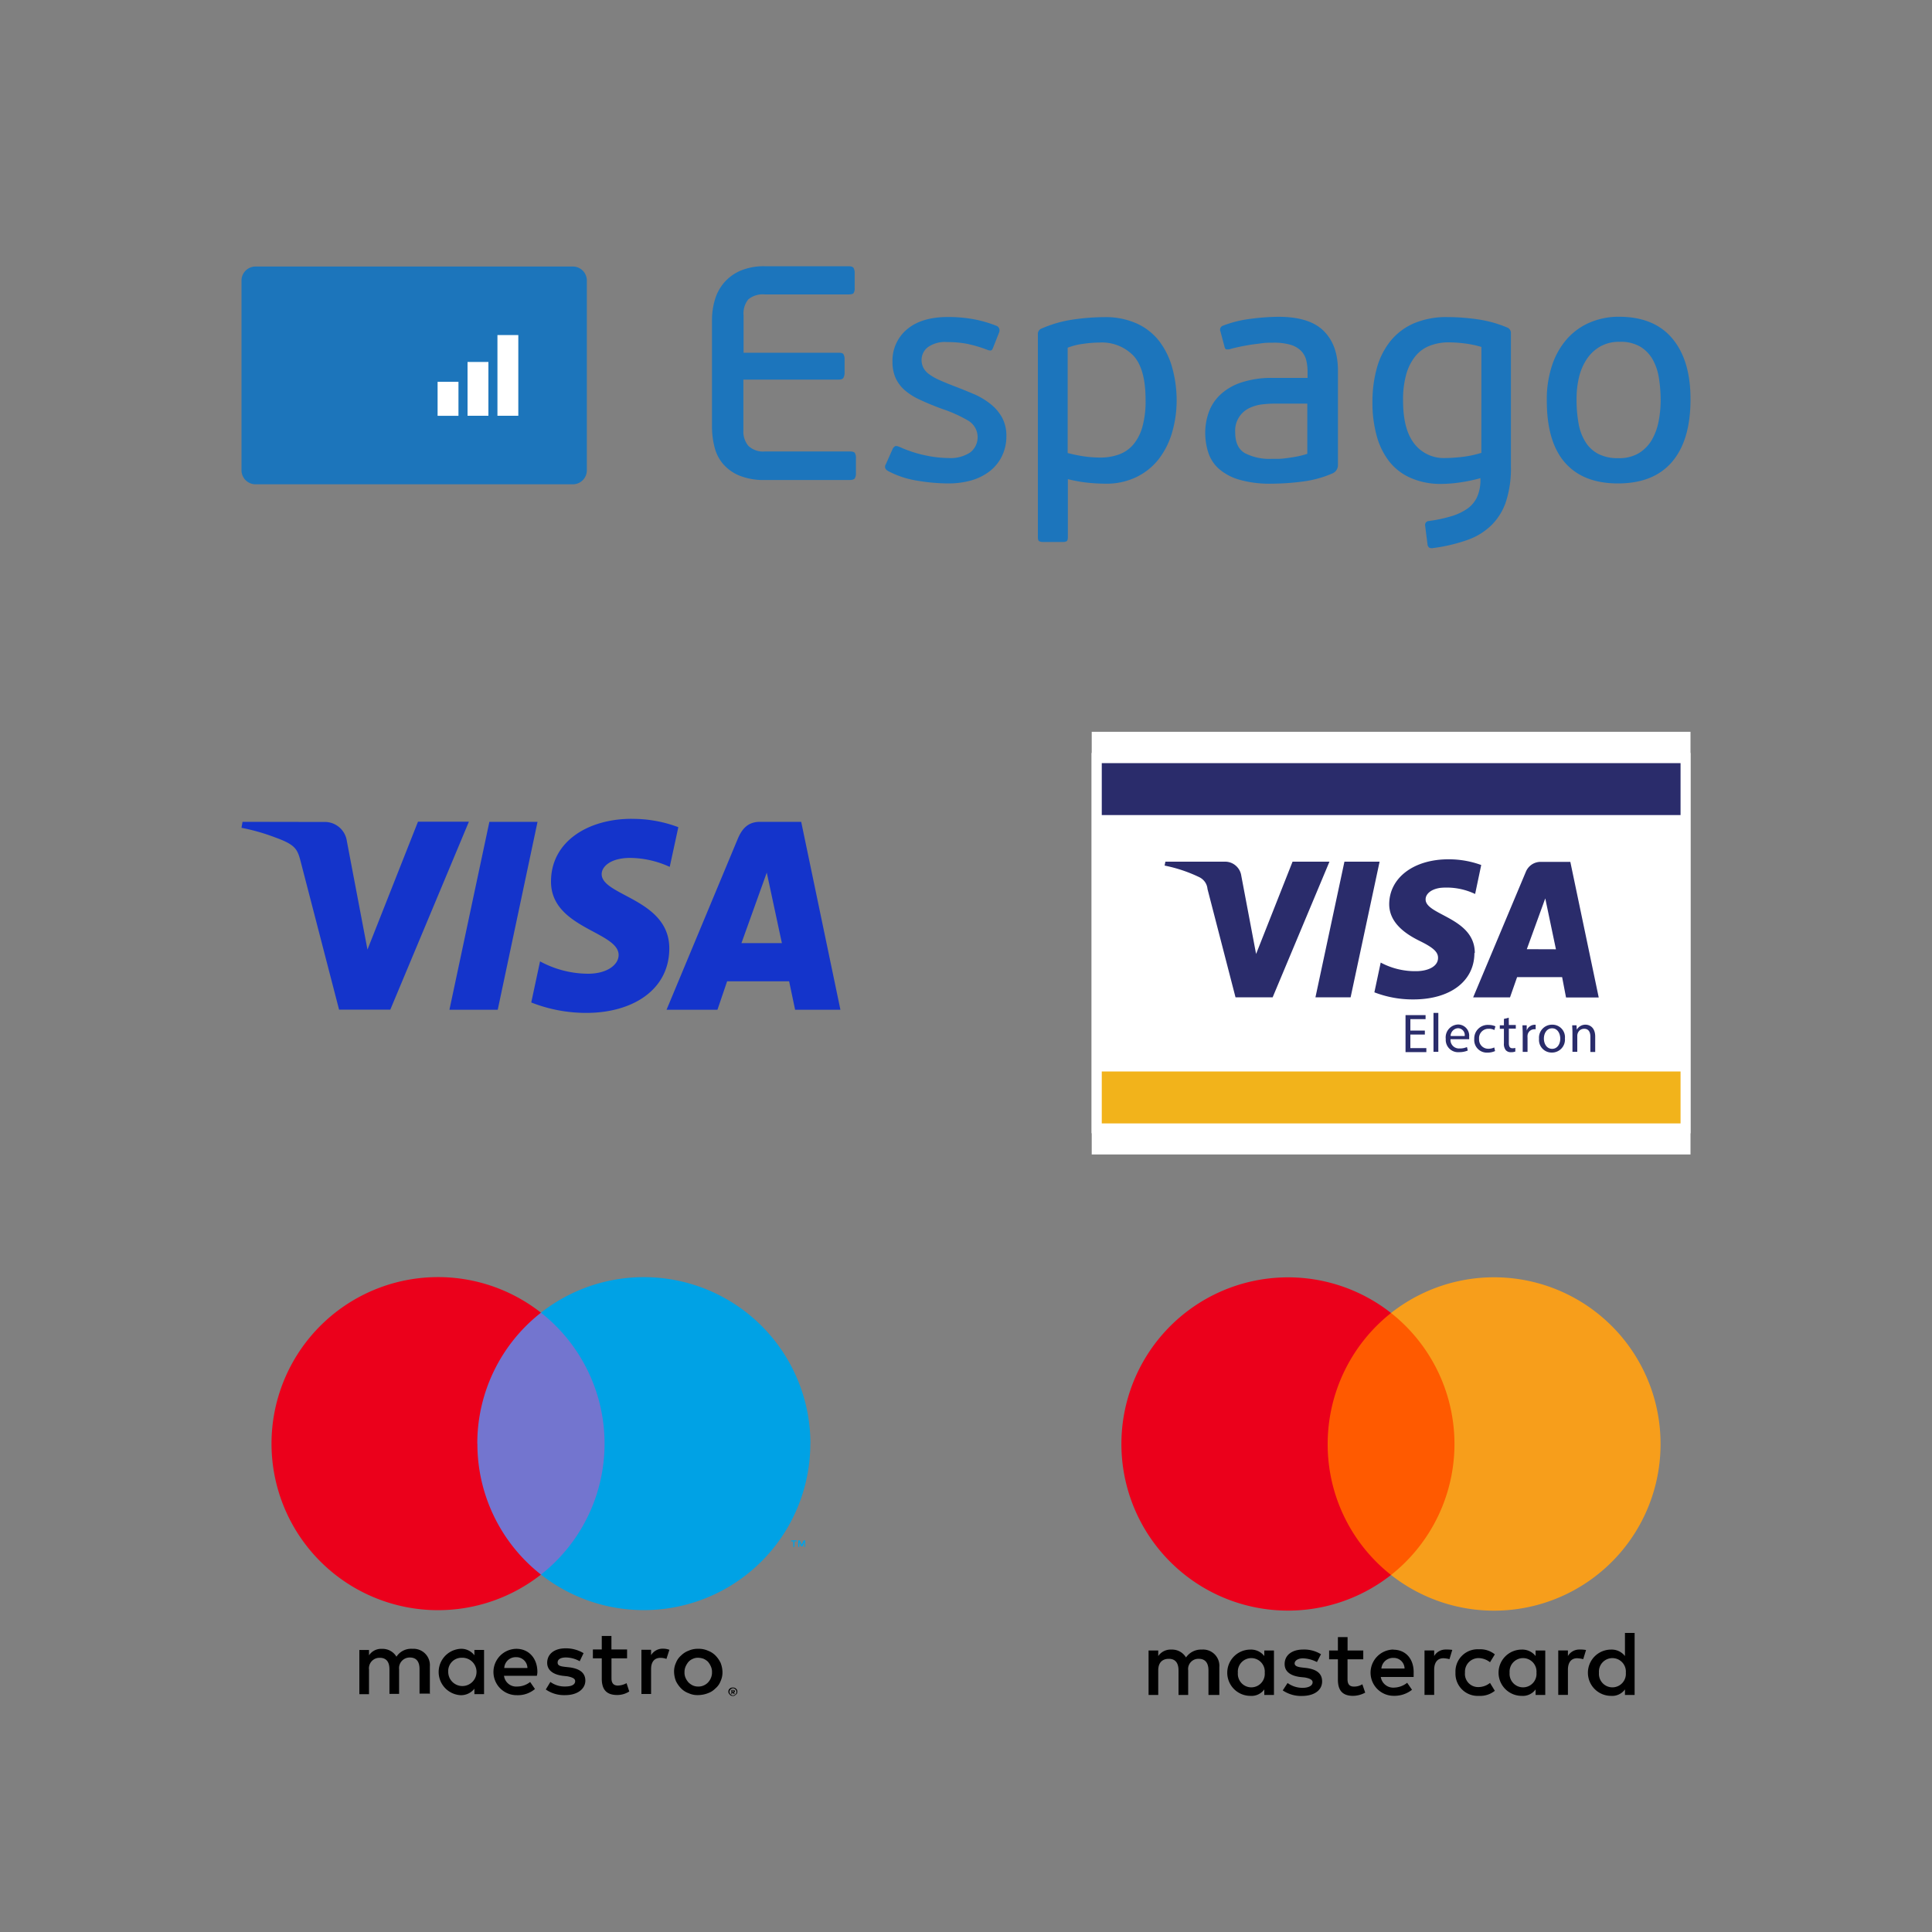 <?xml version="1.0" encoding="utf-8"?><svg id="Vrstva_1" data-name="Vrstva 1" xmlns="http://www.w3.org/2000/svg" width="400" height="400" viewBox="0 0 400 400"><rect x="0" y="0" width="400" height="400" fill="#808080" stroke="none"/><defs><style>.cls-1{fill:#1c75bb;}.cls-2{fill:#fff;}.cls-3{fill:#1c75bc;}.cls-4{fill:#f2b31b;}.cls-5,.cls-6{fill:#2a2c6b;}.cls-6{fill-rule:evenodd;}.cls-7{fill:#ff5a00;}.cls-8{fill:#eb001b;}.cls-9{fill:#f79e1b;}.cls-10{fill:#00a2e5;}.cls-11{fill:#7375cf;}.cls-12{fill:#1434cb;}</style></defs><path id="Karta_ISO_7810_ID-1" data-name="Karta ISO 7810 ID-1" class="cls-1" d="M121.5,97.36a2.9,2.9,0,0,1-2.9,2.91H52.91A2.91,2.91,0,0,1,50,97.36V58.09a2.91,2.91,0,0,1,2.91-2.91H118.6a2.9,2.9,0,0,1,2.9,2.91V97.36Z"/><g id="Paski"><rect class="cls-2" x="90.6" y="79.05" width="4.32" height="7.04"/><rect class="cls-2" x="96.8" y="74.94" width="4.32" height="11.14"/><rect class="cls-2" x="102.99" y="69.37" width="4.32" height="16.71"/></g><path class="cls-3" d="M177,99c-.15.25-.51.38-1.1.38H158.39a13.49,13.49,0,0,1-5.33-.92,9,9,0,0,1-3.38-2.43,8.58,8.58,0,0,1-1.76-3.53,17.12,17.12,0,0,1-.51-4.22v-22a14.69,14.69,0,0,1,.6-4.22,9.52,9.52,0,0,1,1.93-3.57,9.38,9.38,0,0,1,3.4-2.46,12.52,12.52,0,0,1,5-.91h17.29c.58,0,.95.12,1.1.37a2.15,2.15,0,0,1,.22,1.08v3a1.92,1.92,0,0,1-.22,1.11c-.15.19-.52.28-1.1.28H158.39a4.76,4.76,0,0,0-3.44,1,4.57,4.57,0,0,0-1,3.32v7.75h19.68c.55,0,.9.11,1,.32a2.07,2.07,0,0,1,.23,1.14v2.65a2.1,2.1,0,0,1-.23,1.07c-.14.25-.49.38-1,.38H153.91V89.18a4.57,4.57,0,0,0,1,3.09,4.35,4.35,0,0,0,3.44,1.2h17.54c.59,0,.95.1,1.1.31a2.08,2.08,0,0,1,.22,1.14v3A2.11,2.11,0,0,1,177,99Z"/><path class="cls-3" d="M208.36,90.25a9.37,9.37,0,0,1-1,4.35,8.88,8.88,0,0,1-2.58,3.06A11.38,11.38,0,0,1,201,99.49a17.4,17.4,0,0,1-4.64.6,39,39,0,0,1-6.43-.57,19.05,19.05,0,0,1-6.06-2,1.35,1.35,0,0,1-.57-.54,1,1,0,0,1,.13-.92l1.33-3a1.38,1.38,0,0,1,.53-.66c.19-.11.52-.06,1,.15a25.54,25.54,0,0,0,5.2,1.71,23.73,23.73,0,0,0,4.89.57,7.38,7.38,0,0,0,4.51-1.17,4,4,0,0,0-.41-6.56A28.68,28.68,0,0,0,195,84.64c-1.73-.64-3.23-1.26-4.52-1.87a12.83,12.83,0,0,1-3.18-2,7.44,7.44,0,0,1-1.89-2.55,8.11,8.11,0,0,1-.63-3.31,8.42,8.42,0,0,1,3-6.72c2-1.7,4.82-2.56,8.52-2.56a30.43,30.43,0,0,1,5,.41,24.72,24.72,0,0,1,5,1.42.94.94,0,0,1,.57.57,1.1,1.1,0,0,1,0,.76l-1.32,3.34c-.13.3-.29.44-.48.44a1.68,1.68,0,0,1-.59-.12A26.77,26.77,0,0,0,200,71.14a22.86,22.86,0,0,0-3.94-.32,6,6,0,0,0-4,1.1,3.33,3.33,0,0,0-1.26,2.56,3.58,3.58,0,0,0,.38,1.67,4,4,0,0,0,1.23,1.36,11.61,11.61,0,0,0,2.21,1.23c.9.4,2,.85,3.31,1.35s2.51,1,3.75,1.52a15.21,15.21,0,0,1,3.35,2,9.35,9.35,0,0,1,2.4,2.77A7.84,7.84,0,0,1,208.36,90.25Z"/><path class="cls-3" d="M243.61,82.81a23.54,23.54,0,0,1-.92,6.65A16.47,16.47,0,0,1,239.94,95a13.06,13.06,0,0,1-4.62,3.75,14.18,14.18,0,0,1-6.45,1.39,35.4,35.4,0,0,1-3.57-.19,29.59,29.59,0,0,1-4.21-.75v12c0,.46-.08.75-.25.85a1.69,1.69,0,0,1-.87.16H216a1.69,1.69,0,0,1-.84-.16c-.19-.1-.28-.39-.28-.85v-42a1.18,1.18,0,0,1,.82-1.2,25.06,25.06,0,0,1,6.59-1.86,45.5,45.5,0,0,1,6.4-.48,15.72,15.72,0,0,1,6.69,1.33,12.29,12.29,0,0,1,4.64,3.66,16.07,16.07,0,0,1,2.68,5.49A25.26,25.26,0,0,1,243.61,82.81Zm-6.43,0q0-6.48-2.54-9.19a9.08,9.08,0,0,0-7-2.7,23.91,23.91,0,0,0-3.46.28,13.13,13.13,0,0,0-3.13.79V93.79a30.67,30.67,0,0,0,3.77.75,23.93,23.93,0,0,0,3,.19,11.2,11.2,0,0,0,3.74-.6,7.07,7.07,0,0,0,3-2,9.78,9.78,0,0,0,1.93-3.65A19.71,19.71,0,0,0,237.18,82.84Z"/><path class="cls-3" d="M277,96.12A1.86,1.86,0,0,1,275.9,98a22.36,22.36,0,0,1-6.22,1.7,50.16,50.16,0,0,1-6.4.44,22.64,22.64,0,0,1-6.78-.85,10.9,10.9,0,0,1-4.23-2.31,7.66,7.66,0,0,1-2.14-3.39,13.38,13.38,0,0,1-.6-4,12.68,12.68,0,0,1,.69-4.12,9.38,9.38,0,0,1,2.3-3.63,11.61,11.61,0,0,1,4.32-2.6,19.94,19.94,0,0,1,6.69-1h7.19V77.08a10.31,10.31,0,0,0-.28-2.51,4.23,4.23,0,0,0-1.07-1.93,5.19,5.19,0,0,0-2.18-1.26,12.33,12.33,0,0,0-3.6-.43c-.75,0-1.54,0-2.36.12s-1.62.19-2.4.32-1.51.26-2.21.41-1.27.28-1.73.41a2.11,2.11,0,0,1-.95.12c-.21,0-.36-.25-.44-.63l-.82-3.09a.88.88,0,0,1,.57-1.2A23.74,23.74,0,0,1,259,66a45.69,45.69,0,0,1,5.71-.41q6.43,0,9.36,2.94c2,2,2.94,4.72,2.94,8.29V96.12Zm-6.31-12.56h-6.78a24.87,24.87,0,0,0-2.56.16,8.3,8.3,0,0,0-2.67.76,5.15,5.15,0,0,0-2.94,5.08c0,2.06.67,3.48,2,4.26A11,11,0,0,0,263.18,95l1.4,0c.59,0,1.22-.07,1.9-.16s1.38-.2,2.12-.34a17.59,17.59,0,0,0,2.06-.54V83.56Z"/><path class="cls-3" d="M299.71,65.65a44.13,44.13,0,0,1,6.26.47A24.69,24.69,0,0,1,312,67.79a1.22,1.22,0,0,1,.82,1.26V96.62a22.23,22.23,0,0,1-1,7.16,12.28,12.28,0,0,1-3,4.92,13.42,13.42,0,0,1-5,3.09,34.65,34.65,0,0,1-7.13,1.68,1.3,1.3,0,0,1-.75-.07.87.87,0,0,1-.38-.63l-.51-4a.8.8,0,0,1,.7-.89,29.9,29.9,0,0,0,4.73-1,11.73,11.73,0,0,0,3.37-1.6,6.07,6.07,0,0,0,2-2.46,8.75,8.75,0,0,0,.66-3.57L306.5,99a33.68,33.68,0,0,1-4.21.88,27.55,27.55,0,0,1-3.84.31A15.38,15.38,0,0,1,292,98.92a11.41,11.41,0,0,1-4.44-3.47A15,15,0,0,1,285,90.12a25.5,25.5,0,0,1-.85-6.81,26.19,26.19,0,0,1,.91-7.1,15.46,15.46,0,0,1,2.83-5.61,12.76,12.76,0,0,1,4.85-3.66A17.16,17.16,0,0,1,299.71,65.65Zm7,6.18a21.31,21.31,0,0,0-3.5-.73,28.43,28.43,0,0,0-3.25-.22,10.7,10.7,0,0,0-3.85.67,7.09,7.09,0,0,0-3,2.11,10.38,10.38,0,0,0-1.93,3.72,19.36,19.36,0,0,0-.69,5.55c0,4,.77,6.92,2.3,8.9a7.71,7.71,0,0,0,6.47,3c.75,0,1.79-.06,3.12-.19a22.71,22.71,0,0,0,4.32-.88Z"/><path class="cls-3" d="M350,82.68q0,8.46-3.81,12.93T335,100.09q-7.23,0-11-4.32t-3.75-12.9a22,22,0,0,1,1.14-7.38,15.64,15.64,0,0,1,3.14-5.43,13.31,13.31,0,0,1,4.76-3.34,15.14,15.14,0,0,1,5.88-1.14q7.31,0,11.08,4.52T350,82.68Zm-6.18.19a29.3,29.3,0,0,0-.35-4.54,11.38,11.38,0,0,0-1.29-3.88,7.32,7.32,0,0,0-2.59-2.68,8,8,0,0,0-4.29-1,7.87,7.87,0,0,0-3.94.94,8.3,8.3,0,0,0-2.78,2.56A11.61,11.61,0,0,0,326.94,78a19.23,19.23,0,0,0-.53,4.64,27.49,27.49,0,0,0,.41,5,10.62,10.62,0,0,0,1.42,3.84,6.86,6.86,0,0,0,2.68,2.5,8.73,8.73,0,0,0,4.13.88,8,8,0,0,0,4.19-1,7.84,7.84,0,0,0,2.69-2.68,12.27,12.27,0,0,0,1.45-3.85A22.92,22.92,0,0,0,343.82,82.87Z"/><rect class="cls-2" x="226.03" y="151.51" width="123.97" height="87.51"/><path class="cls-2" d="M350,155.89H226v78.74H350Z"/><path class="cls-4" d="M347.94,221.84H228.11v10.75H347.94Z"/><path class="cls-5" d="M347.94,158H228.11v10.75H347.94Z"/><path class="cls-5" d="M297.79,209.71h-1v8.06h1Z"/><path class="cls-5" d="M328.28,212.15a2,2,0,0,0-1.06.27,2,2,0,0,0-.76.77h0l-.06-.91h-.89c0,.45.05.91.05,1.49v4h1v-3.31a1.52,1.52,0,0,1,.57-1.19A1.47,1.47,0,0,1,328,213c.94,0,1.27.74,1.27,1.63v3.17h1v-3.3C330.22,212.61,329,212.15,328.28,212.15Z"/><path class="cls-6" d="M318.64,215.07a2.69,2.69,0,0,1,2.73-2.92A2.59,2.59,0,0,1,324,215a2.68,2.68,0,0,1-2.73,2.92A2.61,2.61,0,0,1,318.64,215.07Zm2.71-2.17c-2.27,0-2.27,4.25,0,4.25S323.57,212.9,321.35,212.9Z"/><path class="cls-5" d="M316.09,213.36h0l0-1.08h-.88c0,.51.05,1.07.05,1.71v3.79h1v-2.93a2.42,2.42,0,0,1,0-.47,1.4,1.4,0,0,1,1.34-1.28,1.27,1.27,0,0,1,.34,0v-.93a.86.86,0,0,0-.28,0,1.7,1.7,0,0,0-.95.35A1.72,1.72,0,0,0,316.09,213.36Z"/><path class="cls-5" d="M312.37,210.7l-1,.26v1.32h-.85V213h.85v3a2.06,2.06,0,0,0,.39,1.43,1.46,1.46,0,0,0,.49.33,1.49,1.49,0,0,0,.59.09,2.48,2.48,0,0,0,.89-.14l0-.75a2.32,2.32,0,0,1-.59.07c-.55,0-.75-.38-.75-1.06v-3h1.44v-.76h-1.44Z"/><path class="cls-5" d="M308.23,213a2.24,2.24,0,0,1,1.16.26l.22-.77a3.45,3.45,0,0,0-1.38-.29,2.8,2.8,0,0,0-3,2.92,2.6,2.6,0,0,0,2.73,2.81,3.76,3.76,0,0,0,1.58-.32l-.17-.75a2.73,2.73,0,0,1-1.23.27,1.88,1.88,0,0,1-1.91-2A1.93,1.93,0,0,1,308.23,213Z"/><path class="cls-6" d="M299.33,215.11a2.67,2.67,0,0,1,2.57-3,2.32,2.32,0,0,1,2.27,2.58,2.49,2.49,0,0,1,0,.47h-3.86a1.76,1.76,0,0,0,1.88,1.91,3.63,3.63,0,0,0,1.53-.29l.17.72a4.56,4.56,0,0,1-1.82.34A2.55,2.55,0,0,1,299.33,215.11Zm1-.62a1.64,1.64,0,0,1,1.53-1.61,1.42,1.42,0,0,1,1.39,1.62Z"/><path class="cls-5" d="M292,214.19h3v-.82h-3V211h3.15v-.83H291v7.66h4.31V217H292Z"/><path class="cls-5" d="M275.25,178.4l-11.76,28.08H255.8L250,184.06a3,3,0,0,0-.53-1.46,3.12,3.12,0,0,0-1.19-1,30.15,30.15,0,0,0-7.16-2.39l.16-.81h12.37a3.35,3.35,0,0,1,2.22.84,3.39,3.39,0,0,1,1.13,2.1l3.06,16.17,7.55-19.11Zm30.09,18.9c0-7.35-10.3-7.82-10.18-11.13,0-1,1-2.07,3.07-2.35a13.77,13.77,0,0,1,7.18,1.27l1.26-6a19.61,19.61,0,0,0-6.79-1.18c-7.17,0-12.23,3.81-12.26,9.28,0,4,3.6,6.29,6.35,7.64s3.78,2.27,3.76,3.49c0,1.88-2.26,2.72-4.41,2.75a15.13,15.13,0,0,1-7.46-1.78l-1.31,6.16a22,22,0,0,0,8.07,1.47c7.63,0,12.63-3.77,12.64-9.6Zm18.89,9.22H331l-5.88-28.08H319a3.32,3.32,0,0,0-1.86.55,3.36,3.36,0,0,0-1.23,1.51l-10.91,26h7.63l1.47-4.2h9.32Zm-8.12-10L319.93,186l2.21,10.54ZM285.63,178.4l-6,28.08h-7.28l6-28.08Z"/><path d="M252.45,350.92v-5.75a3.37,3.37,0,0,0-3.64-3.64,3.77,3.77,0,0,0-3.26,1.63,3.36,3.36,0,0,0-3.07-1.63,3.09,3.09,0,0,0-2.68,1.34v-1.15h-2v9.2h2v-5.08c0-1.63.86-2.4,2.2-2.4s2,.86,2,2.4v5.08h2v-5.08a2.12,2.12,0,0,1,2.2-2.4c1.34,0,2,.86,2,2.4v5.08Zm29.82-9.2H279v-2.78h-2v2.78h-1.82v1.82H277v4.22c0,2.11.85,3.35,3.16,3.35a5.43,5.43,0,0,0,2.49-.67l-.59-1.73a3.21,3.21,0,0,1-1.73.48c-1,0-1.34-.58-1.34-1.53v-4.12h3.26v-1.82Zm17.06-.2a2.72,2.72,0,0,0-2.4,1.34v-1.15h-2v9.2h2v-5.19c0-1.52.67-2.4,1.92-2.4a6.11,6.11,0,0,1,1.25.19l.58-1.92a8.86,8.86,0,0,0-1.35-.07Zm-25.79,1a6.59,6.59,0,0,0-3.74-1c-2.3,0-3.83,1.15-3.83,3,0,1.53,1.15,2.4,3.16,2.68l1,.1c1.05.19,1.63.48,1.63,1,0,.67-.77,1.15-2.11,1.15a5.3,5.3,0,0,1-3.07-1l-1,1.53a6.74,6.74,0,0,0,3.93,1.15c2.68,0,4.22-1.25,4.22-3s-1.25-2.49-3.16-2.78l-1-.11c-.86-.1-1.53-.29-1.53-.85s.67-1.05,1.74-1.05a6.91,6.91,0,0,1,2.88.77l.84-1.63Zm53.48-1a2.72,2.72,0,0,0-2.4,1.34v-1.15h-2v9.2h2v-5.19c0-1.52.67-2.4,1.92-2.4a6.11,6.11,0,0,1,1.25.19l.58-1.89a6.14,6.14,0,0,0-1.35-.1Zm-25.68,4.8a4.6,4.6,0,0,0,4.89,4.79,4.81,4.81,0,0,0,3.26-1.05l-1-1.63a3.84,3.84,0,0,1-2.4.86,2.72,2.72,0,0,1-2.78-3,2.82,2.82,0,0,1,2.78-3,3.92,3.92,0,0,1,2.4.86l1-1.63a4.76,4.76,0,0,0-3.26-1.05,4.6,4.6,0,0,0-4.89,4.79Zm18.59,0v-4.6h-2v1.15a3.47,3.47,0,0,0-2.88-1.34,4.79,4.79,0,0,0,0,9.58,3.25,3.25,0,0,0,2.88-1.34v1.15h2v-4.6Zm-7.38,0a2.79,2.79,0,1,1,5.56,0,2.79,2.79,0,1,1-5.56,0Zm-24.05-4.8a4.79,4.79,0,0,0,.1,9.58,5.84,5.84,0,0,0,3.74-1.25l-1-1.45a4.51,4.51,0,0,1-2.68,1,2.6,2.6,0,0,1-2.78-2.2h6.8v-.78c.09-2.95-1.64-4.87-4.22-4.87Zm0,1.73a2.24,2.24,0,0,1,2.3,2.2H286a2.42,2.42,0,0,1,2.49-2.2Zm49.93,3.07v-8.24h-2v4.79a3.47,3.47,0,0,0-2.88-1.34,4.79,4.79,0,0,0,0,9.58,3.25,3.25,0,0,0,2.88-1.34v1.15h2v-4.6Zm-7.38,0a2.79,2.79,0,1,1,5.56,0,2.79,2.79,0,1,1-5.56,0Zm-67.29,0v-4.6h-2v1.15a3.47,3.47,0,0,0-2.88-1.34,4.79,4.79,0,0,0,0,9.58,3.25,3.25,0,0,0,2.88-1.34v1.15h2v-4.6Zm-7.47,0a2.79,2.79,0,1,1,5.56,0,2.79,2.79,0,1,1-5.56,0Z"/><rect id="rect19" class="cls-7" x="272.87" y="271.84" width="30.19" height="54.24"/><path class="cls-8" d="M274.88,299A34.61,34.61,0,0,1,288,271.84a34.5,34.5,0,1,0,0,54.24A34.41,34.41,0,0,1,274.88,299Z"/><path id="path22" class="cls-9" d="M343.8,299A34.47,34.47,0,0,1,288,326.08a34.57,34.57,0,0,0,0-54.24A34.47,34.47,0,0,1,343.8,299Z"/><path class="cls-10" d="M166.71,320.26v-1.34h-.34l-.39.89-.39-.89h-.33v1.34h.22v-1l.39.9h.28l.39-.9v1Zm-2.23,0v-1.12h.44v-.22h-1.11v.22h.44v1.12Z"/><path class="cls-11" d="M127.05,326H96.87V271.78h30.18Z"/><path class="cls-8" d="M98.82,298.89A34.38,34.38,0,0,1,112,271.78,34.48,34.48,0,1,0,112,326a34.38,34.38,0,0,1-13.16-27.11"/><path class="cls-10" d="M167.77,298.89A34.48,34.48,0,0,1,112,326a34.49,34.49,0,0,0,0-54.22,34.49,34.49,0,0,1,55.79,27.11"/><path d="M137.2,341.34a4,4,0,0,1,1.39.23l-.61,1.89a3.56,3.56,0,0,0-1.23-.22c-1.28,0-1.95.84-1.95,2.34v5.14h-2v-9.15h2v1.11a2.81,2.81,0,0,1,2.46-1.34m-7.36,2H126.6v4.13c0,.89.33,1.51,1.34,1.51a4,4,0,0,0,1.78-.5l.56,1.72a4.55,4.55,0,0,1-2.51.73c-2.34,0-3.18-1.28-3.18-3.4v-4.19h-1.84v-1.84h1.84v-2.79h2v2.79h3.24v1.84Zm-25.5,2a2.37,2.37,0,0,1,2.46-2.24,2.29,2.29,0,0,1,2.34,2.24Zm6.86.83c0-2.84-1.78-4.8-4.35-4.8a4.8,4.8,0,0,0,.11,9.6,5.48,5.48,0,0,0,3.74-1.28l-1-1.45a4.37,4.37,0,0,1-2.68.94,2.54,2.54,0,0,1-2.73-2.23h6.8a3.49,3.49,0,0,0,.11-.78m8.76-2.23a6,6,0,0,0-2.84-.78c-1.12,0-1.73.39-1.73,1.06s.67.78,1.56.89l1,.11c2,.28,3.18,1.12,3.18,2.74s-1.51,3-4.19,3a6.67,6.67,0,0,1-4-1.17l.95-1.56a5,5,0,0,0,3.07.94c1.34,0,2.06-.39,2.06-1.11,0-.5-.5-.78-1.61-1l-1-.11c-2.07-.28-3.18-1.23-3.18-2.68,0-1.84,1.5-3,3.79-3a7.05,7.05,0,0,1,3.74,1Zm24.55-.72a2.49,2.49,0,0,0-1.12.22,2.57,2.57,0,0,0-.89.61,4.22,4.22,0,0,0-.62,1,2.87,2.87,0,0,0-.22,1.17,2.66,2.66,0,0,0,.22,1.17,3.46,3.46,0,0,0,.62.95,3.32,3.32,0,0,0,.89.62,2.64,2.64,0,0,0,1.12.22,2.56,2.56,0,0,0,1.11-.22,2.63,2.63,0,0,0,.9-.62,3,3,0,0,0,.61-.95,2.68,2.68,0,0,0,.22-1.17,2.58,2.58,0,0,0-.22-1.17,3.84,3.84,0,0,0-.61-1,3.18,3.18,0,0,0-.9-.61,3.59,3.59,0,0,0-1.11-.22m0-1.85a4.5,4.5,0,0,1,2,.39,4.21,4.21,0,0,1,1.56,1,5.65,5.65,0,0,1,1.06,1.51,5.5,5.5,0,0,1,.39,1.89,4.28,4.28,0,0,1-.39,1.9,3.63,3.63,0,0,1-1.06,1.5,4.09,4.09,0,0,1-1.56,1,5.84,5.84,0,0,1-2,.39,4.38,4.38,0,0,1-2-.39,4.16,4.16,0,0,1-1.56-1,5.66,5.66,0,0,1-1.06-1.5,5.55,5.55,0,0,1-.39-1.9,4.21,4.21,0,0,1,.39-1.89,3.79,3.79,0,0,1,1.06-1.51,4.29,4.29,0,0,1,1.56-1,4.52,4.52,0,0,1,2-.39m-51.77,4.8a2.76,2.76,0,0,1,2.79-2.95,2.93,2.93,0,1,1-2.79,2.95m7.42,0v-4.57h-2v1.11a3.39,3.39,0,0,0-2.9-1.34,4.81,4.81,0,0,0,0,9.6,3.52,3.52,0,0,0,2.9-1.34v1.12h2Zm-11.22,4.58V345a3.39,3.39,0,0,0-3.62-3.63A3.62,3.62,0,0,0,82.08,343a3.33,3.33,0,0,0-3-1.62,3,3,0,0,0-2.68,1.34v-1.11h-2v9.15h2v-5.08a2.18,2.18,0,0,1,2.23-2.45c1.34,0,2,.83,2,2.39v5.08h2v-5.08a2.2,2.2,0,0,1,2.23-2.45c1.34,0,2,.84,2,2.4v5.07h2.06Z"/><path d="M151.59,350v.22h.22c.06,0,.12,0,.12,0s0-.06,0-.11,0-.06,0-.06a.22.22,0,0,0-.12-.05h-.22Zm.22-.11c.12,0,.17,0,.23.06a.29.29,0,0,1,.11.22.21.21,0,0,1-.06.17c-.05.05-.11.05-.22.05l.28.34h-.22l-.28-.34h-.06v.34h-.17v-.84Zm-.05,1.12a.48.48,0,0,0,.28-.06,1.09,1.09,0,0,0,.39-.39.81.81,0,0,0,0-.56,1.09,1.09,0,0,0-.39-.39.4.4,0,0,0-.28-.06.48.48,0,0,0-.28.06.7.7,0,0,0-.22.17c-.06.05-.11.17-.17.22a.68.68,0,0,0,0,.56.7.7,0,0,0,.17.22c.05.06.16.11.22.17a.48.48,0,0,0,.28.06m0-1.62a.76.76,0,0,1,.33.05,1,1,0,0,1,.28.17,1.38,1.38,0,0,1,.23.28.76.76,0,0,1,.05.33.78.78,0,0,1-.05.34.63.63,0,0,1-.23.28c-.11.05-.16.17-.28.22a.65.65,0,0,1-.33.06.89.89,0,0,1-.39-.06.56.56,0,0,1-.28-.22,1.09,1.09,0,0,1-.22-.28.66.66,0,0,1-.06-.34.65.65,0,0,1,.06-.33.56.56,0,0,1,.22-.28c.06-.06.17-.17.28-.17a1,1,0,0,1,.39-.05"/><path id="path3789" class="cls-12" d="M130.74,169.53c-8.8,0-16.66,4.56-16.66,13,0,9.67,14,10.34,14,15.19,0,2-2.35,3.88-6.35,3.88a21,21,0,0,1-9.92-2.56l-1.82,8.51a31,31,0,0,0,11.38,2.16c9.63,0,17.2-4.79,17.2-13.36,0-10.22-14-10.87-14-15.37,0-1.61,1.92-3.36,5.92-3.36a20.07,20.07,0,0,1,8.17,1.86l1.78-8.22a26.7,26.7,0,0,0-9.64-1.72Zm-80.53.62L50,171.39a41.75,41.75,0,0,1,7,2c4.29,1.55,4.6,2.45,5.32,5.25l7.88,30.39H80.81l16.27-38.91H86.54L76.08,196.6l-4.26-22.42a4.61,4.61,0,0,0-4.8-4Zm51.11,0-8.27,38.91h10l8.24-38.91Zm56.06,0c-2.42,0-3.71,1.3-4.65,3.56L138,209.06h10.54l2-5.89h12.84l1.24,5.89H174l-8.12-38.91Zm1.37,10.51,3.13,14.6h-8.37l5.24-14.6Z"/></svg>